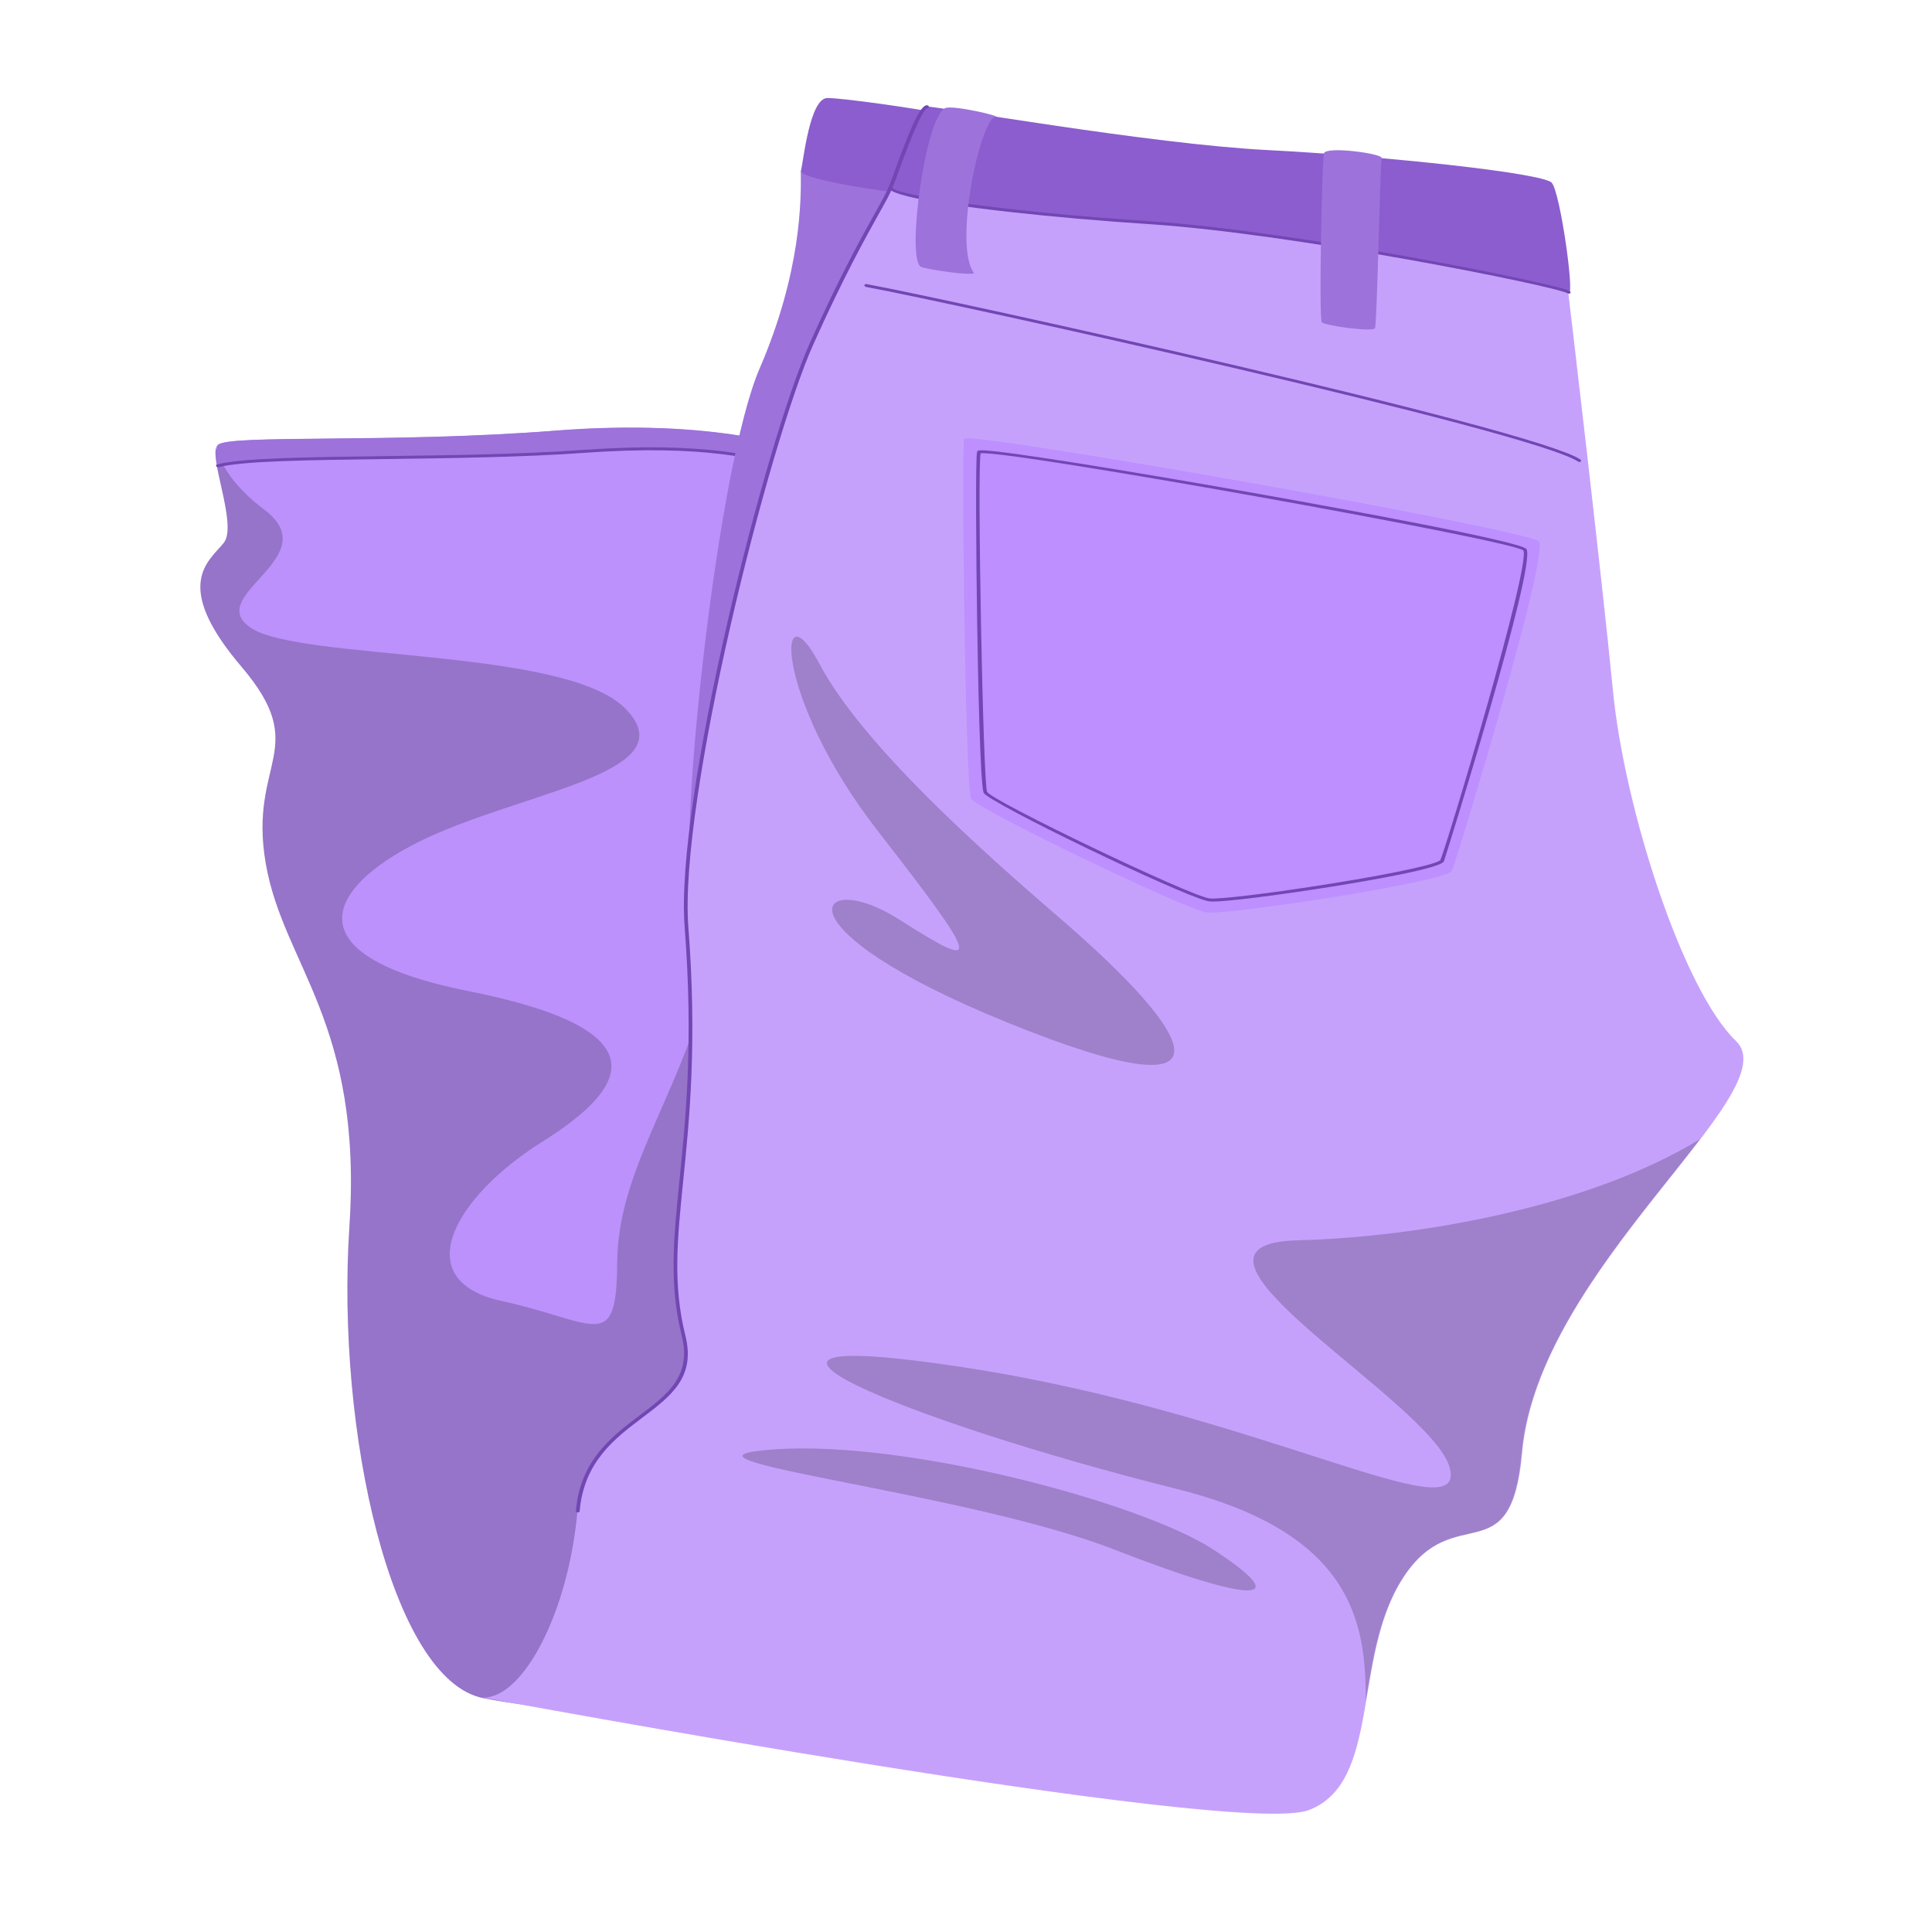 <svg width="38" height="38" viewBox="0 0 38 38" fill="none" xmlns="http://www.w3.org/2000/svg">
<g clip-path="url(#clip0_6_5734)">
<path d="M9.511 33.402C7.699 33.049 6.607 28.145 6.873 24.126C7.139 20.107 5.574 18.992 5.227 16.981C4.881 14.971 6.136 14.741 4.748 13.111C3.36 11.482 4.125 11.029 4.402 10.677C4.681 10.325 4.084 8.963 4.277 8.753C4.472 8.544 7.701 8.725 10.908 8.473C14.114 8.221 15.723 8.841 15.898 8.907C16.073 8.972 15.478 11.977 16.119 13.065C16.758 14.153 17.141 15.226 16.382 17.558C15.623 19.889 18.882 22.348 18.991 25.266C19.1 28.184 18.159 32.845 17.505 33.433C16.852 34.021 11.68 33.825 9.511 33.402Z" fill="#BC91FB"/>
<path opacity="0.2" d="M4.247 8.819C4.356 9.157 4.613 9.585 5.193 10.02C6.46 10.969 3.954 11.717 4.947 12.357C5.939 12.997 11.127 12.738 12.301 13.938C13.475 15.139 10.614 15.524 8.608 16.386C6.603 17.248 5.417 18.736 9.211 19.493C13.005 20.251 12.404 21.367 10.664 22.458C8.924 23.55 8.016 25.185 9.868 25.589C11.72 25.994 12.128 26.64 12.139 24.849C12.15 23.058 13.265 21.702 13.913 19.412C14.245 18.237 16.645 26.696 18.103 32.064C17.901 32.762 17.691 33.264 17.503 33.431C16.849 34.019 11.678 33.824 9.509 33.401C7.698 33.047 6.605 28.144 6.871 24.125C7.138 20.106 5.572 18.991 5.226 16.981C4.879 14.971 6.135 14.741 4.747 13.111C3.359 11.482 4.123 11.029 4.401 10.677C4.659 10.352 4.165 9.158 4.247 8.819Z" fill="black"/>
<path d="M4.296 8.749C4.49 8.54 7.717 8.721 10.921 8.47C14.125 8.218 15.732 8.837 15.907 8.902C15.942 8.916 15.946 9.052 15.934 9.269C14.966 9.004 13.896 8.702 11.466 8.877C8.862 9.065 5.143 8.931 4.284 9.161C4.25 8.964 4.24 8.809 4.296 8.749Z" fill="#9D72DB"/>
<path d="M4.278 9.189C4.285 9.191 4.293 9.191 4.3 9.189C4.762 9.066 6.073 9.049 7.591 9.029C8.854 9.012 10.285 8.993 11.474 8.908C13.868 8.735 14.944 9.029 15.893 9.288L15.927 9.298C15.944 9.302 15.966 9.295 15.97 9.28C15.975 9.265 15.962 9.248 15.943 9.243L15.909 9.233C14.953 8.973 13.869 8.677 11.459 8.85C10.274 8.935 8.843 8.955 7.582 8.971C6.058 8.991 4.742 9.008 4.27 9.135C4.251 9.139 4.244 9.156 4.252 9.172C4.257 9.179 4.266 9.187 4.278 9.189Z" fill="#7246B3"/>
<path d="M15.751 3.354C15.758 3.926 15.765 5.337 14.939 7.252C14.114 9.166 13.358 16.253 13.598 17.555C13.839 18.856 18.168 3.274 18.168 3.274L15.751 3.354Z" fill="#9D72DB"/>
<path d="M18.286 2.194C18.055 2.144 16.617 1.93 16.275 1.928C15.932 1.926 15.803 3.143 15.756 3.352C15.71 3.562 17.996 3.844 18.168 3.854C18.34 3.864 18.286 2.194 18.286 2.194Z" fill="#8B5DCE"/>
<path d="M30.818 5.519C30.866 5.909 31.5 11.28 31.725 13.588C31.949 15.895 33.098 19.473 34.145 20.475C35.191 21.476 30.264 24.93 29.939 28.574C29.722 30.996 28.614 29.471 27.6 31.033C26.587 32.594 27.174 35.061 25.741 35.603C24.308 36.144 9.498 33.389 9.498 33.389C10.299 33.408 11.19 31.683 11.359 29.703C11.528 27.724 13.833 27.86 13.435 26.259C12.922 24.198 13.833 22.648 13.491 18.221C13.303 15.792 15.046 8.768 15.945 6.757C16.843 4.747 17.406 3.951 17.495 3.68C17.584 3.409 30.749 4.963 30.818 5.519Z" fill="#C6A1FC"/>
<path d="M11.357 29.747C11.359 29.747 11.36 29.747 11.362 29.748C11.381 29.751 11.399 29.74 11.401 29.724C11.484 28.751 12.095 28.29 12.634 27.884C13.198 27.458 13.685 27.091 13.481 26.27C13.231 25.267 13.322 24.366 13.438 23.225C13.561 22.01 13.714 20.498 13.539 18.232C13.348 15.751 15.124 8.723 15.997 6.774C16.585 5.46 17.027 4.669 17.291 4.196C17.433 3.942 17.519 3.788 17.55 3.692C17.556 3.677 17.544 3.66 17.524 3.654C17.503 3.648 17.485 3.656 17.48 3.671C17.45 3.763 17.36 3.924 17.224 4.167C16.959 4.64 16.516 5.433 15.928 6.748C15.053 8.702 13.274 15.742 13.466 18.229C13.641 20.491 13.488 22.001 13.365 23.215C13.249 24.359 13.158 25.264 13.41 26.276C13.607 27.066 13.132 27.424 12.581 27.839C12.034 28.252 11.414 28.719 11.328 29.714C11.327 29.728 11.339 29.742 11.357 29.747Z" fill="#7246B3"/>
<path d="M30.27 10.653C30.466 10.954 28.65 16.911 28.559 17.127C28.467 17.343 24.153 17.999 23.739 17.947C23.326 17.895 19.214 15.911 19.101 15.711C18.988 15.511 18.906 8.793 18.965 8.631C19.027 8.469 30.121 10.423 30.27 10.653Z" fill="#BD8FFF"/>
<path d="M23.744 17.721C23.761 17.725 23.775 17.728 23.786 17.729C24.004 17.757 25.193 17.599 26.202 17.438C26.998 17.31 28.342 17.076 28.4 16.94C28.422 16.888 30.229 11.115 30.023 10.8C29.927 10.651 26.418 10.011 24.914 9.742C22.451 9.303 19.734 8.857 19.306 8.857C19.267 8.857 19.228 8.859 19.219 8.884C19.185 8.976 19.199 10.893 19.219 12.224C19.234 13.196 19.278 15.471 19.349 15.595C19.463 15.796 23.154 17.575 23.744 17.721ZM29.962 10.825C30.116 11.102 28.472 16.584 28.331 16.915C28.3 16.978 27.611 17.151 26.174 17.381C25.017 17.567 23.969 17.694 23.789 17.671C23.409 17.624 19.526 15.763 19.415 15.576C19.336 15.421 19.219 9.262 19.287 8.916C19.764 8.839 29.677 10.61 29.962 10.825Z" fill="#7246B3"/>
<path d="M30.857 5.747C30.971 5.82 30.691 3.789 30.521 3.595C30.351 3.401 27.185 3.067 24.92 2.951C22.655 2.836 18.417 2.089 18.235 2.096C18.052 2.104 17.606 3.486 17.52 3.673C17.434 3.86 19.784 4.193 22.623 4.379C25.462 4.566 30.636 5.607 30.857 5.747Z" fill="#8B5DCE"/>
<path d="M17.86 3.864C18.681 4.066 20.717 4.286 22.622 4.41C25.458 4.596 30.618 5.632 30.834 5.77C30.851 5.78 30.874 5.779 30.885 5.767C30.896 5.755 30.892 5.736 30.876 5.725C30.655 5.585 25.466 4.538 22.621 4.352C19.559 4.151 17.575 3.825 17.554 3.689C17.575 3.643 17.617 3.529 17.67 3.384C17.793 3.046 18.121 2.148 18.242 2.129C18.262 2.128 18.275 2.114 18.271 2.098C18.268 2.082 18.249 2.069 18.229 2.07C18.093 2.076 17.903 2.528 17.599 3.362C17.547 3.505 17.506 3.619 17.486 3.662C17.477 3.681 17.481 3.702 17.498 3.721C17.535 3.767 17.663 3.815 17.86 3.864Z" fill="#7246B3"/>
<path d="M17.031 5.643C17.032 5.643 17.033 5.643 17.034 5.644C18.719 5.954 30.14 8.477 31.041 9.08C31.057 9.091 31.08 9.09 31.091 9.078C31.103 9.066 31.099 9.047 31.083 9.037C30.174 8.429 18.73 5.898 17.043 5.587C17.022 5.584 17.005 5.594 17.002 5.61C17 5.623 17.013 5.638 17.031 5.643Z" fill="#7246B3"/>
<path opacity="0.2" d="M23.146 29.286C17.79 27.945 13.141 26.007 18.946 26.892C24.75 27.776 28.847 30.177 28.517 28.878C28.188 27.58 22.521 24.472 25.53 24.395C27.912 24.333 31.257 23.74 33.434 22.407C32.23 23.989 30.136 26.243 29.928 28.576C29.712 30.996 28.604 29.472 27.591 31.033C27.13 31.742 27 32.638 26.861 33.455C26.871 31.907 26.599 30.149 23.146 29.286Z" fill="black"/>
<path opacity="0.2" d="M23.839 30.462C22.448 29.564 17.862 28.322 15.23 28.507C12.598 28.692 18.944 29.322 21.911 30.476C24.878 31.63 25.398 31.47 23.839 30.462Z" fill="black"/>
<path d="M27.176 3.109C27.143 3.3 27.086 6.375 27.044 6.455C27.003 6.536 26.059 6.406 25.998 6.338C25.938 6.27 26.002 3.166 26.039 3.017C26.078 2.869 27.191 3.02 27.176 3.109Z" fill="#9D72DB"/>
<path d="M19.584 2.298C19.278 2.331 18.753 4.821 19.152 5.361C19.212 5.443 18.185 5.298 18.106 5.244C17.826 5.05 18.207 2.255 18.598 2.124C18.769 2.067 19.694 2.287 19.584 2.298Z" fill="#9D72DB"/>
<path opacity="0.2" d="M20.837 18.051C19.335 16.757 16.961 14.652 16.117 13.056C15.273 11.46 15.206 13.701 17.272 16.353C19.338 19.006 19.307 19.118 17.684 18.084C16.062 17.05 15.142 18.218 19.821 20.115C24.5 22.012 23.537 20.378 20.837 18.051Z" fill="black"/>
</g>
<defs>
<clipPath id="clip0_6_5734">
<rect width="36" height="36" fill="white" transform="translate(1 1)"/>
</clipPath>
</defs>
</svg>
